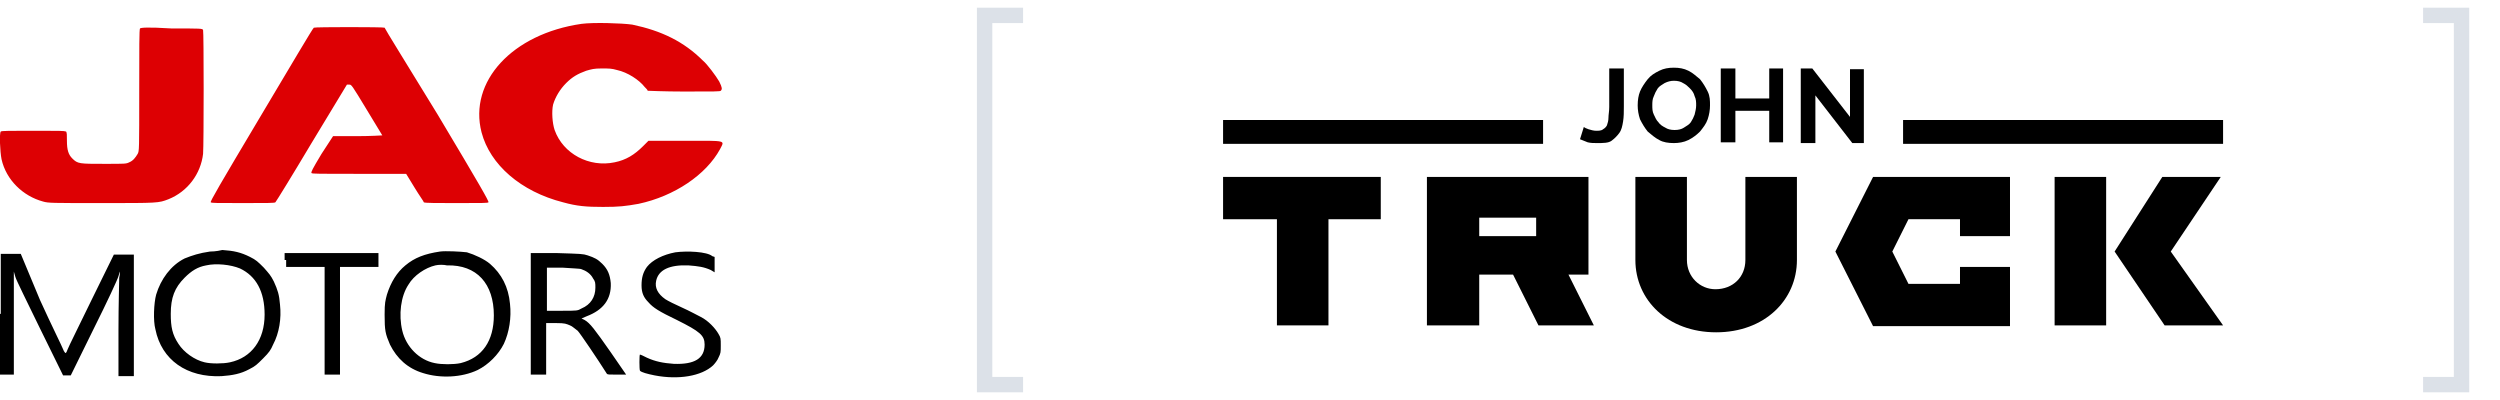 <?xml version="1.0" encoding="utf-8"?>
<!-- Generator: Adobe Illustrator 27.2.0, SVG Export Plug-In . SVG Version: 6.00 Build 0)  -->
<svg version="1.1" id="Слой_1" xmlns="http://www.w3.org/2000/svg" xmlns:xlink="http://www.w3.org/1999/xlink" x="0px" y="0px"
	 viewBox="0 0 325 52" style="enable-background:new 0 0 325 52;" xml:space="preserve">
<style type="text/css">
	.st0{fill-rule:evenodd;clip-rule:evenodd;fill:#DD0003;}
	.st1{fill-rule:evenodd;clip-rule:evenodd;}
	.st2{fill:#DCE1E8;}
</style>
<g>
	<path class="st0" d="M75.6,3.1c-9,1.3-14.7,7.5-13,14.1c1.1,4.2,5.1,7.7,10.6,9.1c1.8,0.5,3,0.6,5.2,0.6c2.1,0,2.9-0.1,4.6-0.4
		c4.7-1,8.8-3.8,10.6-7.1c0.6-1.2,1-1.1-4.6-1.1l-4.7,0L83.6,19c-1.1,1.1-2.2,1.8-3.7,2.1c-3.3,0.7-6.7-1.1-7.8-4.2
		c-0.3-0.9-0.4-2.4-0.2-3.3c0.3-1,0.9-2,1.7-2.8c0.8-0.8,1.5-1.2,2.6-1.6c0.7-0.2,1-0.3,2-0.3c1,0,1.3,0,2,0.2
		c1.4,0.3,2.9,1.3,3.6,2.2c0.2,0.2,0.4,0.4,0.4,0.5c0.1,0,2.2,0.1,4.7,0.1c4.1,0,4.7,0,4.8-0.1c0.2-0.2,0.2-0.4-0.2-1.2
		c-0.4-0.7-1.6-2.3-2.1-2.7C88.9,5.4,86,4,82.2,3.2C80.8,3,77.1,2.9,75.6,3.1z M18.2,3.7c-0.1,0.1-0.1,2.5-0.1,8
		c0,7.9,0,7.9-0.2,8.3c-0.3,0.5-0.6,0.9-1.1,1.1c-0.4,0.2-0.5,0.2-3.2,0.2c-3.3,0-3.5,0-4.2-0.7c-0.5-0.5-0.7-1.1-0.7-2.3
		c0-0.8,0-1-0.1-1.2C8.3,17,7.8,17,4.3,17c-3,0-4.1,0-4.2,0.1c-0.2,0.2-0.1,2.6,0.1,3.6c0.6,2.7,2.8,4.8,5.4,5.5
		c0.7,0.2,1.1,0.2,7.6,0.2c7.4,0,7.4,0,8.7-0.5c2.5-1,4.2-3.3,4.5-5.9c0.1-1.1,0.1-15.9,0-16.1c-0.1-0.2-0.2-0.2-4.1-0.2
		C19.1,3.5,18.3,3.6,18.2,3.7z M40.8,3.6c-0.1,0-3.1,5.1-6.8,11.3c-5.6,9.4-6.7,11.3-6.6,11.4c0.1,0.1,0.7,0.1,4.2,0.1
		c3.1,0,4.1,0,4.2-0.1c0.1-0.1,2.2-3.5,4.7-7.7l4.6-7.6h0.3c0.3,0,0.3,0,2.3,3.3c1.1,1.8,2,3.3,2,3.3c0,0-1.5,0.1-3.2,0.1l-3.2,0
		L41.8,20c-1.2,2-1.4,2.4-1.3,2.5c0.1,0.1,0.9,0.1,6.2,0.1l6.1,0l1.1,1.8c0.6,1,1.2,1.8,1.2,1.9c0.1,0.1,1.8,0.1,4.2,0.1
		c3.4,0,4.1,0,4.2-0.1c0.1-0.1-1.1-2.2-6.6-11.4C53.1,8.7,50,3.7,50,3.6C49.9,3.5,40.9,3.5,40.8,3.6z"/>
	<path class="st1" d="M27.3,32.7c-1.4,0.2-2.3,0.5-3.3,0.9c-1.8,0.9-3.1,2.7-3.7,4.7c-0.3,1.1-0.4,3.4-0.1,4.5
		c0.8,4,4.1,6.3,8.6,6.1c1.4-0.1,2.5-0.3,3.6-0.9c0.8-0.4,1-0.6,1.8-1.4c0.8-0.8,1-1.1,1.3-1.8c0.8-1.5,1.1-3.4,0.9-5.2
		c-0.1-1.3-0.3-1.9-0.8-3c-0.4-0.8-0.6-1-1.3-1.8c-0.8-0.8-1-1-1.8-1.4c-1.2-0.6-2.1-0.8-3.6-0.9C28.1,32.7,27.4,32.7,27.3,32.7z
		 M57.2,32.7c-2,0.3-3.3,0.8-4.5,1.8c-1.1,0.9-1.9,2.2-2.4,3.8c-0.2,0.8-0.3,1-0.3,2.6c0,2.1,0.1,2.5,0.7,3.9
		c0.9,1.8,2.3,3.1,4.3,3.7c2.2,0.7,5,0.6,7.1-0.4c1.4-0.7,2.7-2,3.4-3.4c0.7-1.5,1-3.4,0.8-5.2c-0.2-2.2-1.1-3.9-2.6-5.2
		c-0.7-0.6-2-1.2-3-1.5C59.9,32.7,57.9,32.6,57.2,32.7z M87.8,32.8c-1.6,0.3-3,1-3.7,1.9c-0.5,0.7-0.7,1.4-0.7,2.4
		c0,1,0.3,1.6,0.9,2.2c0.6,0.7,1.4,1.2,3.7,2.3c3,1.5,3.6,2,3.6,3.2c0,1.8-1.3,2.6-4,2.5c-1.4-0.1-2.4-0.3-3.5-0.8
		c-0.4-0.2-0.8-0.4-0.9-0.4c-0.1-0.1-0.1,2,0,2.1c0.2,0.2,0.9,0.4,1.9,0.6c3.1,0.6,6.1,0.1,7.6-1.3c0.2-0.2,0.6-0.7,0.7-1
		c0.3-0.6,0.3-0.7,0.3-1.6c0-0.9,0-1-0.3-1.5c-0.4-0.7-1.3-1.7-2.3-2.2c-0.4-0.2-1.5-0.8-2.4-1.2c-0.9-0.4-1.9-0.9-2.2-1.1
		c-1-0.7-1.4-1.5-1.2-2.4c0.3-1.4,1.7-2.1,4.2-2c1.3,0.1,2,0.2,2.9,0.6l0.5,0.3v-1v-1l-0.3-0.1C91.9,32.7,89.3,32.6,87.8,32.8z
		 M0,40.8v7.9h0.9h0.9l0-6.7l0-6.7l0.2,0.7c0.1,0.4,1.6,3.4,3.2,6.7l3,6.1h0.5h0.5l3-6.1c1.7-3.4,3.1-6.4,3.2-6.8
		c0.1-0.4,0.2-0.6,0.2-0.6c0,0,0,0.4-0.1,0.8c0,0.4-0.1,3.5-0.1,6.8l0,6h1h1v-7.9v-7.9h-1.3h-1.3l-2.9,5.9c-1.6,3.3-3,6.1-3.1,6.4
		c-0.1,0.3-0.2,0.5-0.3,0.5c0,0-0.2-0.2-0.3-0.5c-0.1-0.3-1.5-3.1-3-6.4L2.7,33l-1.3,0l-1.3,0V40.8z M37.2,33.8v0.9h2.5h2.5v7v7h1h1
		v-7v-7h2.5h2.5v-0.9v-0.9h-6.1h-6.1V33.8z M69,40.8v7.9h1h1v-3.4V42l1.3,0c1.2,0,1.3,0.1,1.8,0.3c0.3,0.1,0.7,0.5,1,0.7
		c0.3,0.3,2.6,3.7,3.8,5.6c0.1,0.1,0.3,0.1,1.3,0.1l1.2,0l-2-2.9c-2.1-3-2.7-3.8-3.4-4.2l-0.4-0.2l0.7-0.3c2.1-0.8,3.2-2.2,3.1-4.3
		c-0.1-1.1-0.4-1.8-1.1-2.5c-0.6-0.6-1-0.8-1.9-1.1c-0.6-0.2-0.8-0.2-4-0.3l-3.4,0V40.8z M26.8,34.5c-1.1,0.2-1.9,0.7-2.8,1.6
		c-1.3,1.3-1.8,2.6-1.8,4.7c0,1.7,0.2,2.7,1,3.9c0.7,1.1,2.1,2.1,3.4,2.4c0.8,0.2,2.4,0.2,3.3,0c2.8-0.6,4.5-2.9,4.5-6.2
		c0-3-1.1-5-3.2-6C30,34.4,28.1,34.2,26.8,34.5z M56.6,34.5c-1.3,0.3-2.8,1.3-3.5,2.5c-1,1.5-1.3,3.9-0.8,6c0.5,2.1,2.2,3.8,4.2,4.2
		c0.9,0.2,2.5,0.2,3.4,0c2.8-0.7,4.3-2.9,4.3-6.2c0-4.1-2.2-6.6-6.1-6.5C57.7,34.4,57,34.4,56.6,34.5z M71.1,37.5v2.9l2,0
		c1.9,0,2,0,2.5-0.3c1.2-0.5,1.8-1.5,1.8-2.7c0-0.6,0-0.8-0.3-1.2c-0.3-0.6-0.9-1-1.5-1.2c-0.2-0.1-1.2-0.1-2.4-0.2l-2.1,0V37.5z"/>
</g>
<g>
	<rect x="159" y="15.6" width="41.6" height="3.1"/>
	<rect x="247.4" y="15.6" width="41.6" height="3.1"/>
	<g>
		<path d="M172.7,28.5v13.8H166V28.5H159V23h20.5v5.5H172.7z"/>
		<path d="M196.7,35.7h-4.4v6.6h-6.8V23h21v12.7h-2.6l3.3,6.6H200L196.7,35.7z M192.3,30.7h7.4v-2.4h-7.4V30.7z"/>
		<path d="M226.9,33.8V23h6.7v10.8c0,5.2-4.2,9.4-10.5,9.4c-6.3,0-10.5-4.2-10.5-9.4V23h6.7v10.8c0,2.2,1.7,3.8,3.7,3.8
			C225.3,37.6,226.9,36,226.9,33.8z"/>
		<path d="M238.6,32.7l4.9-9.7h17.8v7.7h-6.5v-2.2h-6.7l-2.1,4.2l2.1,4.2h6.7v-2.2h6.5v7.7h-17.8L238.6,32.7z"/>
		<path d="M273.8,42.3h-6.7V23h6.7V42.3z M289,42.3h-7.6l-6.5-9.6l6.2-9.7h7.6l-6.5,9.7L289,42.3z"/>
	</g>
	<g>
		<path d="M205.9,16.5c0.1,0.1,0.3,0.2,0.6,0.3c0.3,0.1,0.7,0.2,1,0.2c0.3,0,0.7,0,0.9-0.2c0.2-0.1,0.4-0.3,0.5-0.5
			c0.1-0.3,0.2-0.6,0.2-1c0-0.4,0.1-0.8,0.1-1.4v-5h1.9v4.9c0,0.7,0,1.4-0.1,2c-0.1,0.6-0.2,1.1-0.5,1.5s-0.6,0.7-1,1
			c-0.4,0.3-1.1,0.3-1.9,0.3c-0.4,0-0.8,0-1.2-0.1c-0.3-0.1-0.7-0.3-1-0.4L205.9,16.5z"/>
		<path d="M217.6,18.6c-0.7,0-1.4-0.1-1.9-0.4c-0.6-0.3-1-0.7-1.5-1.1c-0.4-0.5-0.7-1-1-1.6c-0.2-0.6-0.3-1.2-0.3-1.8
			c0-0.7,0.1-1.3,0.3-1.8s0.6-1.1,1-1.6c0.4-0.5,0.9-0.8,1.5-1.1c0.6-0.3,1.2-0.4,1.9-0.4c0.7,0,1.3,0.1,1.9,0.4
			c0.6,0.3,1,0.7,1.5,1.1c0.4,0.5,0.7,1,1,1.6c0.3,0.6,0.3,1.2,0.3,1.8c0,0.6-0.1,1.2-0.3,1.8s-0.6,1.1-1,1.6
			c-0.4,0.4-0.9,0.8-1.5,1.1C218.9,18.5,218.2,18.6,217.6,18.6z M214.8,13.7c0,0.4,0,0.8,0.2,1.2s0.3,0.7,0.6,1
			c0.2,0.3,0.5,0.5,0.9,0.7c0.3,0.2,0.7,0.3,1.2,0.3c0.5,0,0.9-0.1,1.2-0.3s0.7-0.4,0.9-0.7c0.2-0.3,0.4-0.7,0.5-1
			c0.1-0.4,0.2-0.8,0.2-1.2c0-0.4,0-0.8-0.2-1.2c-0.1-0.4-0.3-0.7-0.6-1s-0.5-0.5-0.9-0.7c-0.3-0.2-0.7-0.3-1.2-0.3
			c-0.4,0-0.8,0.1-1.2,0.3c-0.3,0.2-0.7,0.4-0.9,0.7c-0.2,0.3-0.4,0.7-0.5,1C214.8,12.9,214.8,13.3,214.8,13.7z"/>
		<path d="M231.8,8.9v9.6h-1.8v-4.1h-4.4v4.1h-1.9V8.9h1.9v3.9h4.4V8.9H231.8z"/>
		<path d="M236,12.4v6.2h-1.9V8.9h1.5l4.9,6.3V9h1.8v9.6h-1.5L236,12.4z"/>
	</g>
</g>
<g>
	<polygon class="st2" points="133,3 133,1 127,1 127,51 133,51 133,49 129,49 129,3 	"/>
	<polygon class="st2" points="315,3 315,1 321,1 321,51 315,51 315,49 319,49 319,3 	"/>
</g>
</svg>
